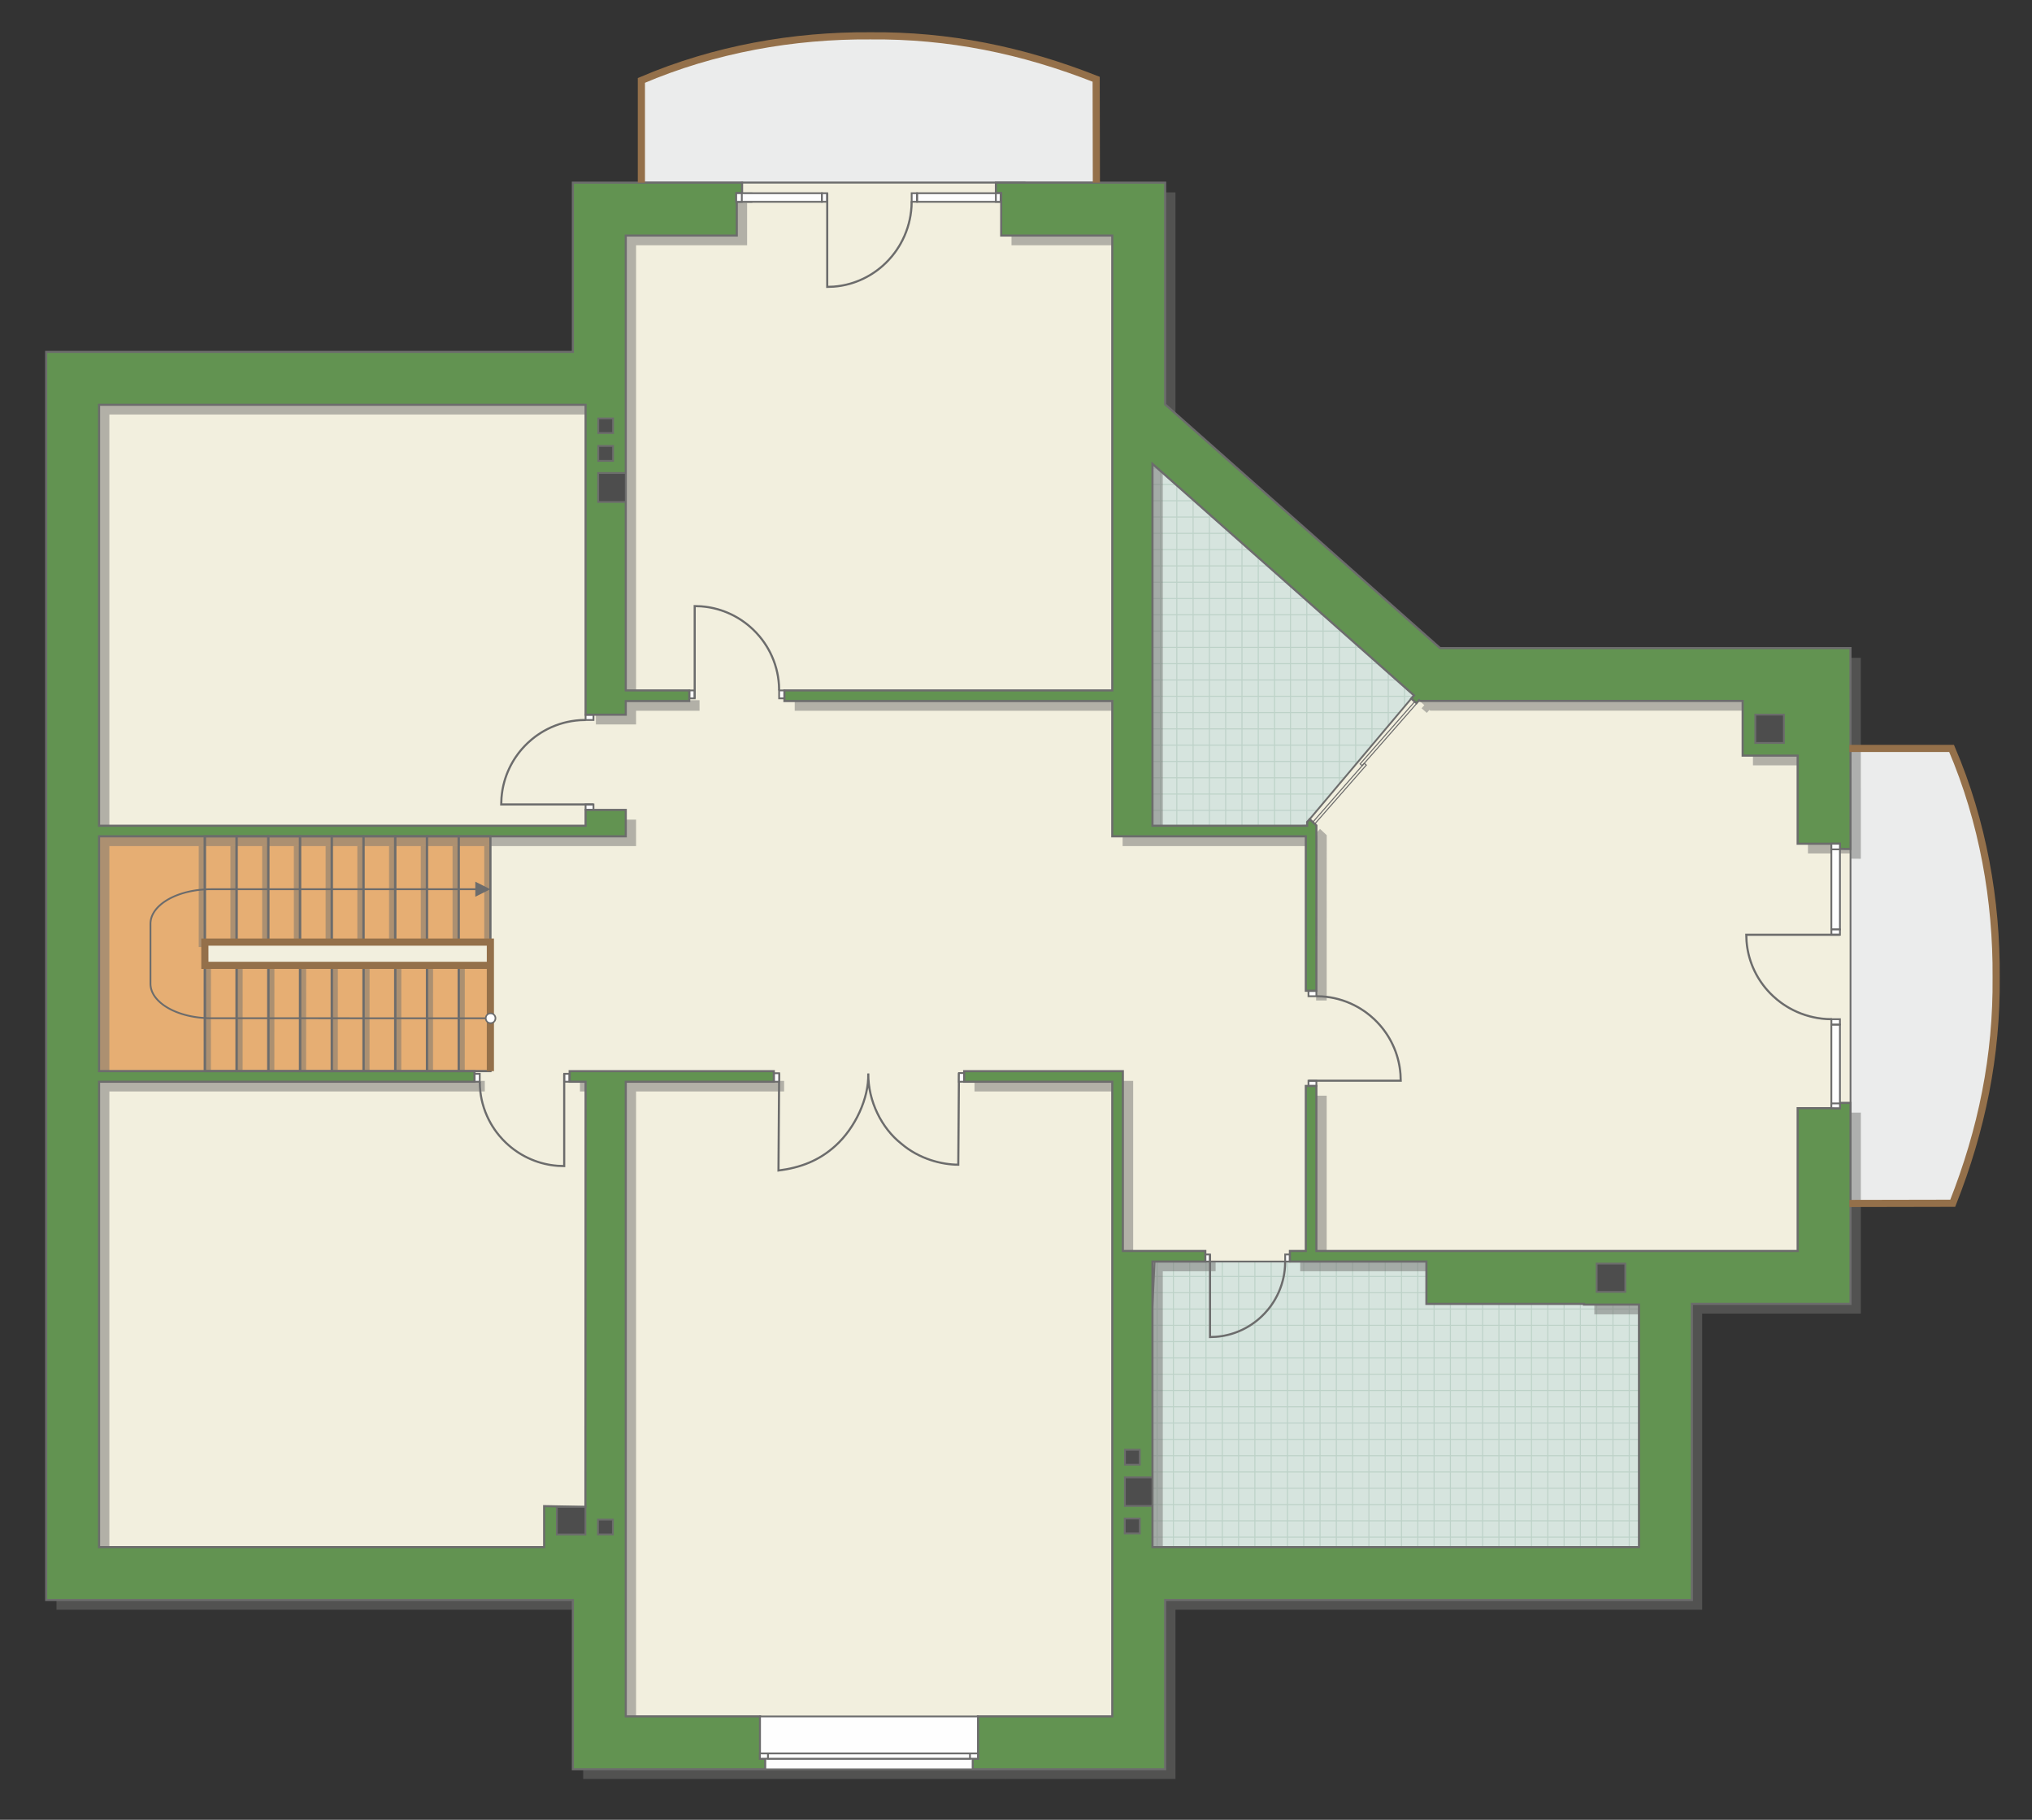 <?xml version="1.0" encoding="UTF-8"?>
<!DOCTYPE svg PUBLIC "-//W3C//DTD SVG 1.1//EN" "http://www.w3.org/Graphics/SVG/1.1/DTD/svg11.dtd">
<!-- Creator: CorelDRAW -->
<svg xmlns="http://www.w3.org/2000/svg" xml:space="preserve" width="192.032mm" height="171.964mm" version="1.1" style="shape-rendering:geometricPrecision; text-rendering:geometricPrecision; image-rendering:optimizeQuality; fill-rule:evenodd; clip-rule:evenodd"
viewBox="0 0 15254.94 13660.72"
 xmlns:xlink="http://www.w3.org/1999/xlink"
 xmlns:xodm="http://www.corel.com/coreldraw/odm/2003">
 <rect x="0" y="0" width="15254.94" height="13660.72" fill="#333333" stroke="none"/>
 <defs>
  <style type="text/css">
   <![CDATA[
    .str4 {stroke:#94704A;stroke-width:53.77;stroke-miterlimit:22.926}
    .str2 {stroke:#6C6C6C;stroke-width:13.42;stroke-miterlimit:22.926}
    .str0 {stroke:#6C6C6C;stroke-width:13.45;stroke-miterlimit:22.926}
    .str3 {stroke:#6C6C6C;stroke-width:15.89;stroke-miterlimit:22.926}
    .str1 {stroke:#BDD2C8;stroke-width:7.94;stroke-miterlimit:22.926}
    .str5 {stroke:#6C6C6C;stroke-width:7.94;stroke-miterlimit:22.926}
    .fil2 {fill:none}
    .fil6 {fill:#FEFEFE}
    .fil1 {fill:#D6E4DE}
    .fil8 {fill:#4D4D4D}
    .fil7 {fill:#629351}
    .fil4 {fill:#E6AE73}
    .fil0 {fill:#EBECEC}
    .fil3 {fill:#F2EFDE}
    .fil10 {fill:white}
    .fil9 {fill:#6C6C6C;fill-rule:nonzero}
    .fil5 {fill:#727271;fill-opacity:0.502}
   ]]>
  </style>
    <clipPath id="id0">
     <path d="M8652 11613.91l3652.47 0 0 -1820.67 -412.85 -85 -1183.09 -238.16 -2056.54 0.16 0 2143.67z"/>
    </clipPath>
    <clipPath id="id1">
     <path d="M8652 6198.67l1161.41 0 0 -23.53 69.11 23.53 771.38 -942.59 -2001.91 -1774.24 0 2716.83z"/>
    </clipPath>
 </defs>
 <g id="пол">
  <g id="_3017521800560">
   <path class="fil0 str0" d="M8230.89 594.95c-544.41,-222.49 -1118.59,-329.4 -1696.27,-325.94 -572.65,-4.07 -1185.59,100.52 -1717.96,325.92l0 776.15 3414.23 0 0 -776.12z"/>
   <path class="fil0 str0" d="M14659.93 9032.52c222.49,-544.41 329.4,-1118.59 325.94,-1696.27 4.07,-572.65 -100.52,-1185.59 -325.92,-1717.96l-776.15 0 0 3414.23 776.12 0z"/>
   <polygon class="fil1" points="8652,11613.91 12304.47,11613.91 12304.47,9793.24 11891.63,9708.24 10708.54,9470.08 8652,9470.24 "/>
   <g style="clip-path:url(#id0)">
    <g>
     <path id="_1" class="fil2 str1" d="M10032.28 13370.71l0 -4913.51m122.32 4913.51l0 -4913.51m122.32 4913.51l0 -4913.51m122.32 4913.51l0 -4913.51m122.32 4913.51l0 -4913.51m122.32 4913.51l0 -4913.51m122.32 4913.51l0 -4913.51m122.32 4913.51l0 -4913.51m-1834.75 4913.57l0 -4913.51m122.32 4913.51l0 -4913.51m122.32 4913.51l0 -4913.51m122.32 4913.51l0 -4913.51m122.32 4913.51l0 -4913.51m122.32 4913.51l0 -4913.51m122.32 4913.51l0 -4913.51m122.32 4913.51l0 -4913.51m-1834.81 4913.45l0 -4913.51m122.32 4913.51l0 -4913.51m122.32 4913.51l0 -4913.51m122.32 4913.51l0 -4913.51m122.32 4913.51l0 -4913.51m122.32 4913.51l0 -4913.51m122.32 4913.51l0 -4913.51m122.32 4913.51l0 -4913.51m-1834.75 4913.57l0 -4913.51m122.32 4913.51l0 -4913.51m122.32 4913.51l0 -4913.51m122.32 4913.51l0 -4913.51m122.32 4913.51l0 -4913.51m122.32 4913.51l0 -4913.51m122.32 4913.51l0 -4913.51m122.32 4913.51l0 -4913.51"/>
     <path class="fil2 str1" d="M5976.39 11783.5l8035.24 0m-8035.24 122.32l8035.24 0m-8035.24 122.32l8035.24 0m-8035.24 122.32l8035.24 0m-8035.24 122.32l8035.24 0m-8035.24 122.32l8035.24 0m-8035.24 122.32l8035.24 0m-8035.24 122.32l8035.24 0m-8035.34 -1834.75l8035.24 0m-8035.24 122.32l8035.24 0m-8035.24 122.32l8035.24 0m-8035.24 122.32l8035.24 0m-8035.24 122.32l8035.24 0m-8035.24 122.32l8035.24 0m-8035.24 122.32l8035.24 0m-8035.24 122.32l8035.24 0m-8035.14 -1834.81l8035.24 0m-8035.24 122.32l8035.24 0m-8035.24 122.32l8035.24 0m-8035.24 122.32l8035.24 0m-8035.24 122.32l8035.24 0m-8035.24 122.32l8035.24 0m-8035.24 122.32l8035.24 0m-8035.24 122.32l8035.24 0m-8035.34 -1834.75l8035.24 0m-8035.24 122.32l8035.24 0m-8035.24 122.32l8035.24 0m-8035.24 122.32l8035.24 0m-8035.24 122.32l8035.24 0m-8035.24 122.32l8035.24 0m-8035.24 122.32l8035.24 0m-8035.24 122.32l8035.24 0"/>
     <path class="fil2 str1" d="M6240.47 13370.77l0 -4913.51m122.32 4913.51l0 -4913.51m122.32 4913.51l0 -4913.51m122.32 4913.51l0 -4913.51m122.32 4913.51l0 -4913.51m122.32 4913.51l0 -4913.51m122.32 4913.51l0 -4913.51m122.32 4913.51l0 -4913.51m-978.5 4913.57l0 -4913.51"/>
     <path class="fil2 str1" d="M13943.63 13422.82l0 -4913.51m122.32 4913.51l0 -4913.51m122.32 4913.51l0 -4913.51m122.32 4913.51l0 -4913.51m122.32 4913.51l0 -4913.51m122.32 4913.51l0 -4913.51m122.32 4913.51l0 -4913.51m122.32 4913.51l0 -4913.51m-1834.75 4913.57l0 -4913.51m122.32 4913.51l0 -4913.51m122.32 4913.51l0 -4913.51m122.32 4913.51l0 -4913.51m122.32 4913.51l0 -4913.51m122.32 4913.51l0 -4913.51m122.32 4913.51l0 -4913.51m122.32 4913.51l0 -4913.51m-1834.81 4913.45l0 -4913.51m122.32 4913.51l0 -4913.51m122.32 4913.51l0 -4913.51m122.32 4913.51l0 -4913.51m122.32 4913.51l0 -4913.51m122.32 4913.51l0 -4913.51m122.32 4913.51l0 -4913.51m122.32 4913.51l0 -4913.51m-1834.75 4913.57l0 -4913.51m122.32 4913.51l0 -4913.51m122.32 4913.51l0 -4913.51m122.32 4913.51l0 -4913.51m122.32 4913.51l0 -4913.51m122.32 4913.51l0 -4913.51m122.32 4913.51l0 -4913.51m122.32 4913.51l0 -4913.51"/>
    </g>
   </g>
   <polygon class="fil2" points="8652,11613.91 12304.47,11613.91 12304.47,9793.24 11891.63,9708.24 10708.54,9470.08 8652,9470.24 "/>
   <polygon class="fil1" points="8652,6198.67 9813.41,6198.67 9813.41,6175.14 9882.53,6198.67 10653.91,5256.09 8652,3481.85 "/>
   <g style="clip-path:url(#id1)">
    <g>
     <path id="_1_0" class="fil2 str1" d="M8712.28 8037.01l0 -4913.51m122.32 4913.51l0 -4913.51m122.32 4913.51l0 -4913.51m122.32 4913.51l0 -4913.51m122.32 4913.51l0 -4913.51m122.32 4913.51l0 -4913.51m122.32 4913.51l0 -4913.51m122.32 4913.51l0 -4913.51m-1834.75 4913.57l0 -4913.51m122.32 4913.51l0 -4913.51m122.32 4913.51l0 -4913.51m122.32 4913.51l0 -4913.51m122.32 4913.51l0 -4913.51m122.32 4913.51l0 -4913.51m122.32 4913.51l0 -4913.51m122.32 4913.51l0 -4913.51m-1834.81 4913.45l0 -4913.51m122.32 4913.51l0 -4913.51m122.32 4913.51l0 -4913.51m122.32 4913.51l0 -4913.51m122.32 4913.51l0 -4913.51m122.32 4913.51l0 -4913.51m122.32 4913.51l0 -4913.51m122.32 4913.51l0 -4913.51m-1834.75 4913.57l0 -4913.51m122.32 4913.51l0 -4913.51m122.32 4913.51l0 -4913.51m122.32 4913.51l0 -4913.51m122.32 4913.51l0 -4913.51m122.32 4913.51l0 -4913.51m122.32 4913.51l0 -4913.51m122.32 4913.51l0 -4913.51"/>
     <path class="fil2 str1" d="M4656.38 6449.8l8035.24 0m-8035.24 122.32l8035.24 0m-8035.24 122.32l8035.24 0m-8035.24 122.32l8035.24 0m-8035.24 122.32l8035.24 0m-8035.24 122.32l8035.24 0m-8035.24 122.32l8035.24 0m-8035.24 122.32l8035.24 0m-8035.34 -1834.75l8035.24 0m-8035.24 122.32l8035.24 0m-8035.24 122.32l8035.24 0m-8035.24 122.32l8035.24 0m-8035.24 122.32l8035.24 0m-8035.24 122.32l8035.24 0m-8035.24 122.32l8035.24 0m-8035.24 122.32l8035.24 0m-8035.14 -1834.81l8035.24 0m-8035.24 122.32l8035.24 0m-8035.24 122.32l8035.24 0m-8035.24 122.32l8035.24 0m-8035.24 122.32l8035.24 0m-8035.24 122.32l8035.24 0m-8035.24 122.32l8035.24 0m-8035.24 122.32l8035.24 0m-8035.34 -1834.75l8035.24 0m-8035.24 122.32l8035.24 0m-8035.24 122.32l8035.24 0m-8035.24 122.32l8035.24 0m-8035.24 122.32l8035.24 0m-8035.24 122.32l8035.24 0m-8035.24 122.32l8035.24 0m-8035.24 122.32l8035.24 0"/>
     <path class="fil2 str1" d="M4920.46 8037.07l0 -4913.51m122.32 4913.51l0 -4913.51m122.32 4913.51l0 -4913.51m122.32 4913.51l0 -4913.51m122.32 4913.51l0 -4913.51m122.32 4913.51l0 -4913.51m122.32 4913.51l0 -4913.51m122.32 4913.51l0 -4913.51m-978.5 4913.57l0 -4913.51"/>
     <path class="fil2 str1" d="M12623.62 8089.12l0 -4913.51m122.32 4913.51l0 -4913.51m122.32 4913.51l0 -4913.51m122.32 4913.51l0 -4913.51m122.32 4913.51l0 -4913.51m122.32 4913.51l0 -4913.51m122.32 4913.51l0 -4913.51m122.32 4913.51l0 -4913.51m-1834.75 4913.57l0 -4913.51m122.32 4913.51l0 -4913.51m122.32 4913.51l0 -4913.51m122.32 4913.51l0 -4913.51m122.32 4913.51l0 -4913.51m122.32 4913.51l0 -4913.51m122.32 4913.51l0 -4913.51m122.32 4913.51l0 -4913.51m-1834.81 4913.45l0 -4913.51m122.32 4913.51l0 -4913.51m122.32 4913.51l0 -4913.51m122.32 4913.51l0 -4913.51m122.32 4913.51l0 -4913.51m122.32 4913.51l0 -4913.51m122.32 4913.51l0 -4913.51m122.32 4913.51l0 -4913.51m-1834.75 4913.57l0 -4913.51m122.32 4913.51l0 -4913.51m122.32 4913.51l0 -4913.51m122.32 4913.51l0 -4913.51m122.32 4913.51l0 -4913.51m122.32 4913.51l0 -4913.51m122.32 4913.51l0 -4913.51m122.32 4913.51l0 -4913.51"/>
    </g>
   </g>
   <polygon class="fil2" points="8652,6198.67 9813.41,6198.67 9813.41,6175.14 9882.53,6198.67 10653.91,5256.09 8652,3481.85 "/>
   <polygon class="fil3 str0" points="13711.83,8678.79 13654.31,9549.44 10708.54,9470.08 8668.13,9470.08 8501.15,13035.17 7476.62,13281.35 4712.47,13281.35 4437.5,12512.59 4507.57,11804.09 584.8,11772.71 500.32,2795.24 4476.67,2879.71 4621.09,1609.28 5571.02,1371.07 7693.49,1371.07 8557.32,1637.91 8585.91,3038.51 8530.87,6159.13 8652,6238.39 9813.41,6198.67 9832.37,6149.07 10594.78,5243.92 13627.64,5080.13 13892.55,6373.36 13892.55,8279.04 "/>
   <polygon class="fil4 str0" points="3681.23,6278.11 743.64,6278.11 743.64,8040.8 3681.48,8040.8 3681.48,7246.81 1537.64,7246.8 1537.8,7072.11 3681.23,7072.11 "/>
  </g>
 </g>
 <g id="тень">
  <g id="_3017521817792">
   <g>
    <polygon class="fil5" points="10888.29,4938.06 8824.77,3108.93 8824.77,1444.19 7554.05,1444.19 7554.05,1523.59 7593.77,1523.59 7593.77,1841.2 8427.73,1841.2 8427.73,5256.09 5966.3,5256.09 5966.3,5335.49 8427.73,5335.49 8427.73,6351.24 9880.6,6351.24 9880.6,7510.5 9959.96,7510.5 9960.19,6269.61 9909.81,6222.2 9890.85,6243.83 9890.85,6271.8 8729.44,6271.8 8729.44,3554.97 10692.87,5293.41 10672.22,5317.04 10711.66,5351.42 10731.34,5329.21 10737.75,5334.88 13160.1,5334.88 13160.1,5745.38 13572.95,5745.38 13572.95,6406.77 13890.52,6406.77 13890.55,6445.69 13969.99,6446.48 13969.67,4938.15 "/>
    <polygon class="fil5" points="13969.99,8352.17 13890.55,8352.17 13890.52,8391.88 13572.95,8391.88 13572.95,9463.76 9959.96,9463.76 9959.96,8225.14 9880.6,8225.14 9880.6,9463.76 9761.29,9463.76 9761.29,9543.2 10785.97,9543.2 10785.97,9781.36 11969.07,9781.36 11969.07,9866.36 12381.91,9866.36 12381.91,11687.03 8729.44,11687.03 8729.44,9543.36 9126.08,9543.2 9126.08,9463.76 8507.09,9463.76 8507.09,8113.93 7315.89,8113.93 7315.89,8193.37 8427.73,8193.37 8427.73,12957.43 7593.77,12957.43 7593.77,13275.06 7554.05,13275.03 7554.05,13354.47 8309.97,13354.47 8824.77,13354.47 8824.77,12083.99 12778.95,12083.99 12778.95,9860.8 13969.99,9860.8 "/>
    <polygon class="fil5" points="5886.62,8113.93 4354.07,8113.93 4354.07,8193.37 4473.54,8193.37 4472.43,11385.32 4162.54,11379.36 4162.54,11687.03 821.08,11687.03 821.08,8193.37 3639.51,8193.37 3639.51,8113.93 821.08,8113.93 821.08,6351.24 4775.26,6351.24 4775.26,6152.81 4473.54,6152.81 4473.54,6271.8 821.08,6271.8 821.08,3111.63 4473.54,3111.63 4473.54,5438.19 4775.26,5438.19 4775.26,5335.49 5251.66,5335.49 5251.66,5256.09 4775.26,5256.09 4775.26,1841.2 5608.74,1841.2 5608.74,1523.59 5648.46,1523.59 5648.46,1444.19 4378.22,1444.19 4378.22,2714.63 424.04,2714.63 424.04,12083.99 4378.22,12083.99 4378.22,13354.47 7554.05,13354.47 7554.05,13275.03 5608.74,13275.06 5608.74,12957.43 4775.26,12957.43 4775.26,8193.37 5886.62,8193.37 "/>
   </g>
   <g>
    <polygon class="fil5" points="3488.99,8040.8 3489.36,7246.81 3443.32,7246.81 3443.37,8040.8 "/>
    <polygon class="fil5" points="3250.78,8040.8 3251.15,7246.81 3205.11,7246.81 3205.16,8040.8 "/>
    <polygon class="fil5" points="3012.45,8040.8 3012.83,7246.81 2966.78,7246.81 2966.83,8040.8 "/>
    <polygon class="fil5" points="2774.29,8040.8 2774.67,7246.81 2728.62,7246.81 2728.67,8040.8 "/>
    <polygon class="fil5" points="2536.06,8040.8 2536.43,7246.81 2490.39,7246.81 2490.43,8040.8 "/>
    <polygon class="fil5" points="2297.98,8040.8 2298.36,7246.81 2252.31,7246.81 2252.36,8040.8 "/>
    <polygon class="fil5" points="2059.66,8040.8 2060.03,7246.81 2013.99,7246.81 2014.04,8040.8 "/>
    <polygon class="fil5" points="1821.5,8040.8 1821.87,7246.81 1775.83,7246.81 1775.88,8040.8 "/>
    <polygon class="fil5" points="1583.26,8040.8 1583.63,7246.81 1537.59,7246.81 1537.64,8040.8 "/>
    <polygon class="fil5" points="3681.23,7072.11 3681.6,6351.24 3635.56,6351.24 3635.61,7072.11 "/>
    <polygon class="fil5" points="3443.02,7072.11 3443.4,6351.24 3397.35,6351.24 3397.4,7072.11 "/>
    <polygon class="fil5" points="3204.7,7072.11 3205.07,6351.24 3159.03,6351.24 3159.08,7072.11 "/>
    <polygon class="fil5" points="2966.54,7072.11 2966.91,6351.24 2920.87,6351.24 2920.92,7072.11 "/>
    <polygon class="fil5" points="2728.3,7072.11 2728.67,6351.24 2682.63,6351.24 2682.68,7072.11 "/>
    <polygon class="fil5" points="2490.23,7072.11 2490.6,6351.24 2444.56,6351.24 2444.61,7072.11 "/>
    <polygon class="fil5" points="2251.9,7072.11 2252.27,6351.24 2206.23,6351.24 2206.28,7072.11 "/>
    <polygon class="fil5" points="2013.74,7072.11 2014.11,6351.24 1968.07,6351.24 1968.12,7072.11 "/>
    <polygon class="fil5" points="1775.5,7072.11 1775.88,6351.24 1729.83,6351.24 1729.88,7072.11 "/>
    <polygon class="fil5" points="1537.64,7109.34 1538.01,6351.24 1491.97,6351.24 1492.02,7109.34 "/>
   </g>
  </g>
 </g>
 <g id="двери">
  <g id="_3017521824128">
   <g>
    <polygon class="fil6 str2" points="5215.33,5182.97 5215.33,5242.36 5175.69,5242.36 5175.69,5182.97 "/>
    <polyline class="fil2 str3" points="5215.33,5242.36 5215.33,4549.81 5264.12,4551.65 5293.06,4554.52 5319.03,4558.23 5335.88,4561.24 5358.93,4566.11 5380.95,4571.64 5395.03,4575.61 5415.07,4581.87 5437.43,4589.76 5461.37,4599.27 5487.75,4611.09 5510.46,4622.47 5534.81,4635.99 5550.4,4645.39 5568.77,4657.28 5594.77,4675.72 5613.9,4690.6 5631.81,4705.64 5654.1,4725.99 5676.29,4748.34 5702.29,4777.6 5722.95,4803.69 5736.79,4822.88 5754.77,4850.29 5765.57,4868.39 5781.26,4897.43 5794.99,4926.36 5807.28,4956 5818.17,4986.71 5828.06,5020.14 5834.97,5048.84 5840.33,5076.71 5845,5109.53 5847.95,5142.55 5849.22,5182.97 "/>
    <polygon class="fil6 str2" points="5849.22,5242.36 5888.86,5242.36 5888.86,5182.97 5849.22,5182.97 "/>
   </g>
   <g>
    <polygon class="fil6 str2" points="4396.11,6038.6 4455.49,6038.6 4455.49,6078.24 4396.11,6078.24 "/>
    <polyline class="fil2 str3" points="4455.49,6038.6 3762.94,6038.6 3764.78,5989.81 3767.65,5960.86 3771.37,5934.9 3774.37,5918.05 3779.25,5895 3784.77,5872.98 3788.74,5858.9 3795.01,5838.86 3802.89,5816.5 3812.41,5792.56 3824.23,5766.18 3835.61,5743.47 3849.13,5719.11 3858.52,5703.53 3870.42,5685.16 3888.86,5659.16 3903.74,5640.03 3918.78,5622.12 3939.13,5599.83 3961.48,5577.64 3990.73,5551.64 4016.82,5530.98 4036.01,5517.14 4063.43,5499.15 4081.53,5488.36 4110.57,5472.67 4139.49,5458.93 4169.14,5446.65 4199.84,5435.75 4233.28,5425.87 4261.97,5418.96 4289.85,5413.6 4322.66,5408.93 4355.69,5405.98 4396.11,5404.71 "/>
    <polygon class="fil6 str2" points="4455.49,5404.71 4455.49,5365.07 4396.11,5365.07 4396.11,5404.71 "/>
   </g>
   <g>
    <polygon class="fil6 str2" points="4235.6,8120.24 4235.6,8060.85 4275.24,8060.85 4275.24,8120.24 "/>
    <polyline class="fil2 str3" points="4235.6,8060.85 4235.6,8753.41 4186.81,8751.56 4157.87,8748.69 4131.9,8744.98 4115.05,8741.97 4092,8737.1 4069.98,8731.58 4055.9,8727.6 4035.86,8721.34 4013.5,8713.46 3989.56,8703.94 3963.18,8692.12 3940.47,8680.74 3916.12,8667.22 3900.53,8657.82 3882.16,8645.93 3856.16,8627.49 3837.04,8612.61 3819.12,8597.57 3796.83,8577.22 3774.64,8554.87 3748.64,8525.61 3727.98,8499.53 3714.14,8480.33 3696.16,8452.92 3685.36,8434.82 3669.67,8405.78 3655.94,8376.85 3643.66,8347.21 3632.76,8316.5 3622.87,8283.07 3615.96,8254.38 3610.6,8226.5 3605.93,8193.68 3602.98,8160.66 3601.71,8120.24 "/>
    <polygon class="fil6 str2" points="3601.71,8060.85 3562.07,8060.85 3562.07,8120.24 3601.71,8120.24 "/>
   </g>
   <g>
    <polygon class="fil6 str2" points="9882.53,8112.38 9823.14,8112.38 9823.14,8152.02 9882.53,8152.02 "/>
    <polyline class="fil2 str3" points="9823.14,8112.38 10515.69,8112.38 10513.85,8063.59 10510.98,8034.65 10507.26,8008.68 10504.26,7991.83 10499.38,7968.78 10493.86,7946.76 10489.89,7932.68 10483.62,7912.64 10475.74,7890.28 10466.22,7866.34 10454.4,7839.96 10443.03,7817.25 10429.51,7792.9 10420.11,7777.31 10408.22,7758.94 10389.77,7732.94 10374.89,7713.81 10359.85,7695.9 10339.5,7673.61 10317.15,7651.42 10287.9,7625.42 10261.81,7604.76 10242.62,7590.92 10215.2,7572.94 10197.11,7562.14 10168.06,7546.45 10139.14,7532.72 10109.49,7520.43 10078.79,7509.54 10045.35,7499.65 10016.66,7492.74 9988.78,7487.38 9955.97,7482.71 9922.94,7479.76 9882.53,7478.49 "/>
    <polygon class="fil6 str2" points="9823.14,7478.49 9823.14,7438.85 9882.53,7438.85 9882.53,7478.49 "/>
   </g>
   <g>
    <polygon class="fil6 str2" points="9083.93,9470.08 9083.93,9416.92 9048.64,9416.92 9048.64,9470.08 "/>
    <polyline class="fil2 str3" points="9083.93,9416.92 9083.93,10036.81 9127.36,10035.16 9153.14,10032.59 9176.25,10029.26 9191.25,10026.57 9211.77,10022.2 9231.37,10017.27 9243.91,10013.71 9261.75,10008.1 9281.65,10001.04 9302.97,9992.53 9326.45,9981.95 9346.67,9971.77 9368.35,9959.67 9382.22,9951.25 9398.58,9940.6 9421.73,9924.1 9438.76,9910.78 9454.7,9897.33 9474.55,9879.1 9494.3,9859.1 9517.45,9832.92 9535.84,9809.56 9548.17,9792.38 9564.18,9767.85 9573.78,9751.65 9587.75,9725.65 9599.98,9699.77 9610.91,9673.23 9620.61,9645.74 9629.42,9615.82 9635.56,9590.13 9640.35,9565.18 9644.5,9535.81 9647.12,9506.25 9648.25,9470.08 "/>
    <polygon class="fil6 str2" points="9648.25,9416.92 9683.55,9416.92 9683.55,9470.08 9648.25,9470.08 "/>
   </g>
   <g>
    <path class="fil2 str3" d="M7199.18 8055.19l-5.08 688.02c-121.86,-0.58 -291.9,-41.09 -429.01,-159.14 -144.49,-113.64 -248.65,-316.51 -246.64,-525.89 5.58,185.75 -98.9,409.41 -245.12,541.67 -124.46,113.26 -263.51,165.71 -428.99,186.93l4.97 -730.37"/>
    <polygon class="fil6 str2" points="5809.67,8120.03 5848.89,8120.3 5849.32,8056.41 5809.6,8056.46 "/>
    <polygon class="fil6 str2" points="7199.18,8055.19 7238.89,8055.16 7238.94,8120.53 7198.7,8120.23 "/>
   </g>
  </g>
 </g>
 <g id="стена">
  <g id="_3017521784000">
   <polygon class="fil7 str3" points="10810.85,4864.93 8747.33,3035.8 8747.33,1371.07 7476.62,1371.07 7476.62,1450.47 7516.34,1450.47 7516.34,1768.08 8350.29,1768.08 8350.29,5182.97 5888.86,5182.97 5888.86,5262.37 8350.29,5262.37 8350.29,6278.11 9803.17,6278.11 9803.17,7437.37 9882.53,7437.37 9882.75,6196.49 9832.37,6149.07 9813.41,6170.71 9813.41,6198.67 8652,6198.67 8652,3481.85 10615.43,5220.28 10594.78,5243.92 10634.22,5278.3 10653.91,5256.09 10660.32,5261.76 13082.66,5261.76 13082.66,5672.26 13495.51,5672.26 13495.51,6333.64 13813.08,6333.64 13813.11,6372.57 13892.55,6373.36 13892.23,4865.03 "/>
   <polygon class="fil7 str3" points="13892.55,8279.04 13813.11,8279.04 13813.08,8318.76 13495.51,8318.76 13495.51,9390.64 9882.53,9390.64 9882.53,8152.02 9803.17,8152.02 9803.17,9390.64 9683.85,9390.64 9683.85,9470.08 10708.54,9470.08 10708.54,9787.95 11891.63,9787.95 11891.63,9793.24 12304.47,9793.24 12304.47,11613.91 8652,11613.91 8652,9470.24 9048.64,9470.08 9048.64,9390.64 8429.65,9390.64 8429.65,8040.8 7238.46,8040.8 7238.46,8120.24 8350.29,8120.24 8350.29,12884.31 7341.57,12884.31 7341.57,13201.93 7301.85,13201.91 7301.85,13281.35 8232.54,13281.35 8747.33,13281.35 8747.33,12010.87 12701.51,12010.87 12701.51,9787.68 13892.55,9787.68 "/>
   <polygon class="fil7 str3" points="5809.18,8040.8 4276.63,8040.8 4276.63,8120.24 4396.11,8120.24 4394.99,11312.2 4085.1,11306.24 4085.1,11613.91 743.64,11613.91 743.64,8120.24 3562.07,8120.24 3562.07,8040.8 743.64,8040.8 743.64,6278.11 4697.82,6278.11 4697.82,6079.68 4396.11,6079.68 4396.11,6198.67 743.64,6198.67 743.64,3038.51 4396.11,3038.51 4396.11,5365.07 4697.82,5365.07 4697.82,5262.37 5174.22,5262.37 5174.22,5182.97 4697.82,5182.97 4697.82,1768.08 5531.3,1768.08 5531.3,1450.47 5571.02,1450.47 5571.02,1371.07 4300.78,1371.07 4300.78,2641.5 346.6,2641.5 346.6,12010.87 4300.78,12010.87 4300.78,13281.35 5745.55,13281.35 5745.55,13201.91 5705.91,13201.93 5705.91,12884.31 4697.82,12884.31 4697.82,8120.24 5809.18,8120.24 "/>
  </g>
 </g>
 <g id="окно">
  <g id="_3017521781360">
   <g>
    <polygon class="fil6 str2" points="13813.08,6977.35 13748.66,6977.35 13748.66,6333.73 13813.11,6333.73 "/>
    <polygon class="fil6 str2" points="13772.66,6375.83 13813.08,6375.83 13813.11,6333.73 13748.66,6333.73 13748.66,6375.83 "/>
    <polygon class="fil6 str2" points="13813.08,7691.98 13748.66,7691.98 13748.66,8318.52 13813.08,8318.76 "/>
    <polygon class="fil6 str2" points="13770.9,8283.09 13813.08,8283.09 13813.11,8318.76 13748.66,8318.52 13748.66,8283.09 "/>
    <g>
     <polygon class="fil6 str2" points="13748.97,7016.99 13813.08,7016.99 13813.08,6977.35 13748.97,6977.35 "/>
     <polyline class="fil2 str3" points="13813.08,7016.99 13110.06,7016.99 13111.93,7065.77 13114.84,7094.72 13118.62,7120.69 13121.67,7137.54 13126.62,7160.58 13132.22,7182.6 13136.25,7196.69 13142.62,7216.72 13150.62,7239.08 13160.28,7263.03 13172.27,7289.4 13183.82,7312.11 13197.55,7336.47 13207.09,7352.05 13219.16,7370.42 13237.88,7396.42 13252.99,7415.55 13268.25,7433.46 13288.92,7455.75 13311.6,7477.94 13341.29,7503.94 13367.78,7524.6 13387.27,7538.44 13415.09,7556.43 13433.46,7567.22 13462.95,7582.91 13492.3,7596.65 13522.4,7608.93 13553.57,7619.83 13587.51,7629.71 13616.64,7636.62 13644.94,7641.98 13678.24,7646.66 13711.77,7649.6 13752.8,7650.87 "/>
     <polygon class="fil6 str2" points="13813.08,7650.87 13813.08,7690.51 13748.97,7690.51 13748.97,7650.87 "/>
    </g>
   </g>
   <g>
    <polygon class="fil6 str2" points="6170.63,1450.47 6170.63,1514.89 5527.01,1514.89 5527.01,1450.44 "/>
    <polygon class="fil6 str2" points="5569.12,1490.9 5569.12,1450.47 5527.01,1450.44 5527.01,1514.89 5569.12,1514.89 "/>
    <polygon class="fil6 str2" points="6885.27,1450.47 6885.27,1514.89 7511.81,1514.89 7512.05,1450.47 "/>
    <polygon class="fil6 str2" points="7476.38,1492.65 7476.38,1450.47 7512.05,1450.44 7511.81,1514.89 7476.38,1514.89 "/>
    <g>
     <polygon class="fil6 str2" points="6210.27,1514.58 6210.27,1450.47 6170.63,1450.47 6170.63,1514.58 "/>
     <polyline class="fil2 str3" points="6210.27,1450.47 6210.27,2153.49 6259.06,2151.62 6288,2148.71 6313.97,2144.94 6330.82,2141.89 6353.87,2136.94 6375.89,2131.34 6389.97,2127.3 6410.01,2120.94 6432.37,2112.94 6456.31,2103.28 6482.69,2091.28 6505.4,2079.73 6529.75,2066 6545.34,2056.46 6563.71,2044.39 6589.71,2025.67 6608.84,2010.56 6626.75,1995.3 6649.04,1974.63 6671.23,1951.95 6697.23,1922.26 6717.89,1895.77 6731.73,1876.29 6749.71,1848.46 6760.51,1830.09 6776.2,1800.61 6789.93,1771.25 6802.21,1741.15 6813.11,1709.98 6823,1676.04 6829.91,1646.91 6835.27,1618.62 6839.94,1585.31 6842.89,1551.79 6844.16,1510.76 "/>
     <polygon class="fil6 str2" points="6844.16,1450.47 6883.8,1450.47 6883.8,1514.58 6844.16,1514.58 "/>
    </g>
   </g>
   <g>
    <polygon class="fil6 str2" points="5745.55,13281.63 7301.85,13281.63 7301.85,13202.19 7341.57,13202.19 7341.57,12884.59 5705.91,12884.59 5705.91,13202.19 5745.63,13202.19 "/>
    <polygon class="fil6 str2" points="5809.07,13162.55 7341.57,13162.55 7341.57,13202.19 5704.72,13202.19 5704.72,13162.55 "/>
    <polygon class="fil6 str2" points="5765.41,13182.37 5765.41,13202.19 7281.99,13202.19 7281.99,13162.55 5765.41,13162.55 "/>
   </g>
  </g>
 </g>
 <g id="ВК">
  <g id="_3017520871632">
   <polygon class="fil8 str0" points="4697.82,3550.89 4490.81,3550.89 4490.81,3768.21 4697.82,3768.21 "/>
   <polygon class="fil8 str0" points="4602.5,3347.62 4491.36,3347.62 4491.36,3459.42 4602.5,3459.42 "/>
   <polygon class="fil8 str0" points="4602.5,3140.95 4491.36,3140.95 4491.36,3250.79 4602.5,3250.79 "/>
   <polygon class="fil8 str0" points="8556.75,10883.07 8445.54,10883.07 8445.54,10994.84 8556.75,10994.84 "/>
   <polygon class="fil8 str0" points="8556.75,11399.34 8444.03,11399.34 8444.03,11511.11 8556.75,11511.11 "/>
   <polygon class="fil8 str0" points="8652,11090.08 8444.98,11090.08 8444.98,11304.73 8652,11304.73 "/>
   <polygon class="fil8 str0" points="4394.99,11312.2 4180.35,11312.2 4180.35,11519.14 4394.99,11519.14 "/>
   <polygon class="fil8 str0" points="4600.99,11407.44 4489.14,11407.44 4489.14,11518.58 4600.99,11518.58 "/>
   <polygon class="fil8 str0" points="12201.52,9485.57 11986.88,9485.57 11986.88,9697.91 12201.52,9697.91 "/>
   <polygon class="fil8 str0" points="13392.32,5364.64 13177.67,5364.64 13177.67,5576.98 13392.32,5576.98 "/>
  </g>
 </g>
 <g id="Линии">
  <g id="_3017520884592">
   <g>
    <polygon class="fil2 str3" points="3681.48,7246.81 3443.32,7246.81 3443.32,8040.8 3681.48,8040.8 "/>
    <polygon class="fil2 str3" points="3443.32,7246.81 3205.16,7246.81 3205.16,8040.8 3443.32,8040.8 "/>
    <polygon class="fil2 str3" points="3205.16,7246.81 2967,7246.81 2967,8040.8 3205.16,8040.8 "/>
    <polygon class="fil2 str3" points="2967,7246.81 2728.84,7246.81 2728.84,8040.8 2967,8040.8 "/>
    <polygon class="fil2 str3" points="2728.84,7246.81 2490.68,7246.81 2490.68,8040.8 2728.84,8040.8 "/>
    <polygon class="fil2 str3" points="2490.68,7246.81 2252.52,7246.81 2252.52,8040.8 2490.68,8040.8 "/>
    <polygon class="fil2 str3" points="2252.52,7246.81 2014.36,7246.81 2014.36,8040.8 2252.52,8040.8 "/>
    <polygon class="fil2 str3" points="2014.36,7246.81 1776.2,7246.81 1776.2,8040.8 2014.36,8040.8 "/>
    <polygon class="fil2 str3" points="2490.44,6278.11 2252.28,6278.11 2252.28,7072.11 2490.44,7072.11 "/>
    <polygon class="fil2 str3" points="2252.28,6278.11 2014.12,6278.11 2014.12,7072.11 2252.28,7072.11 "/>
    <polygon class="fil2 str3" points="2014.12,6278.11 1775.96,6278.11 1775.96,7072.11 2014.12,7072.11 "/>
    <polygon class="fil2 str3" points="1775.96,6278.11 1537.8,6278.11 1537.8,7072.11 1775.96,7072.11 "/>
    <polygon class="fil2 str3" points="1776.2,7246.81 1538.04,7246.81 1538.04,8040.8 1776.2,8040.8 "/>
    <line class="fil2 str3" x1="1537.64" y1="6278.11" x2="1538.04" y2= "8040.8" />
    <polygon class="fil2 str3" points="2966.75,6278.11 2728.59,6278.11 2728.59,7072.11 2966.75,7072.11 "/>
    <polygon class="fil2 str3" points="2728.59,6278.11 2490.43,6278.11 2490.43,7072.11 2728.59,7072.11 "/>
    <polygon class="fil2 str3" points="3443.07,6278.11 3204.91,6278.11 3204.91,7072.11 3443.07,7072.11 "/>
    <polygon class="fil2 str3" points="3204.91,6278.11 2966.75,6278.11 2966.75,7072.11 3204.91,7072.11 "/>
    <polygon class="fil2 str3" points="3681.23,6278.11 3443.07,6278.11 3443.07,7072.11 3681.23,7072.11 "/>
   </g>
   <polyline class="fil2 str4" points="3681.47,8040.8 3681.48,7246.81 1538.04,7246.81 1537.8,7072.11 3681.47,7072.11 3681.48,7246.81 "/>
   <g>
    <g>
     <path class="fil9" d="M3683.27 7686.22l0 0 -2.16 -0.06 -2.14 -0.16 -2.12 -0.27 -2.09 -0.38 -2.05 -0.47 -2.02 -0.57 -1.97 -0.67 -1.93 -0.76 -1.87 -0.85 -1.83 -0.94 -1.78 -1.02 -1.72 -1.1 -1.66 -1.18 -1.6 -1.26 -1.53 -1.33 -1.47 -1.4 -1.4 -1.47 -1.33 -1.53 -1.26 -1.6 -1.18 -1.66 -1.1 -1.72 -1.02 -1.77 -0.94 -1.84 -0.86 -1.87 -0.76 -1.93 -0.67 -1.98 -0.57 -2.02 -0.48 -2.05 -0.37 -2.1 -0.27 -2.12 -0.17 -2.14 -0.06 -2.17 28.25 0 0.02 0.74 0.06 0.72 0.1 0.7 0.12 0.69 0.16 0.68 0.19 0.67 0.22 0.65 0.25 0.64 0.29 0.62 0.31 0.61 0.34 0.59 0.37 0.57 0.4 0.56 0.42 0.54 0.45 0.52 0.47 0.49 0.5 0.48 0.52 0.44 0.53 0.42 0.56 0.4 0.57 0.37 0.59 0.33 0.61 0.32 0.62 0.28 0.64 0.25 0.65 0.21 0.67 0.19 0.68 0.16 0.69 0.12 0.7 0.1 0.71 0.06 0.74 0.02 0 0 0 28.25zm42.37 -42.37l0 0 -0.06 2.17 -0.17 2.14 -0.27 2.12 -0.37 2.1 -0.48 2.05 -0.57 2.02 -0.67 1.98 -0.76 1.93 -0.86 1.87 -0.94 1.84 -1.02 1.77 -1.1 1.72 -1.18 1.66 -1.26 1.6 -1.33 1.53 -1.4 1.47 -1.47 1.4 -1.53 1.33 -1.6 1.26 -1.66 1.18 -1.72 1.1 -1.78 1.02 -1.83 0.94 -1.87 0.85 -1.93 0.76 -1.97 0.67 -2.02 0.57 -2.05 0.47 -2.09 0.38 -2.12 0.27 -2.14 0.16 -2.16 0.06 0 -28.25 0.74 -0.02 0.71 -0.06 0.7 -0.1 0.69 -0.12 0.68 -0.16 0.67 -0.19 0.65 -0.21 0.64 -0.25 0.62 -0.28 0.61 -0.32 0.59 -0.33 0.57 -0.37 0.56 -0.4 0.53 -0.42 0.52 -0.44 0.5 -0.48 0.47 -0.49 0.45 -0.52 0.42 -0.54 0.4 -0.56 0.37 -0.57 0.34 -0.59 0.31 -0.61 0.29 -0.62 0.25 -0.64 0.22 -0.65 0.19 -0.67 0.16 -0.68 0.12 -0.69 0.1 -0.7 0.06 -0.72 0.02 -0.74 0 0 28.25 0zm-42.37 -42.37l0 0 2.16 0.06 2.14 0.16 2.12 0.27 2.09 0.38 2.05 0.47 2.02 0.57 1.97 0.67 1.93 0.76 1.87 0.85 1.83 0.94 1.78 1.02 1.72 1.1 1.66 1.18 1.6 1.26 1.53 1.33 1.47 1.4 1.4 1.47 1.33 1.53 1.26 1.6 1.18 1.66 1.1 1.72 1.02 1.77 0.94 1.84 0.86 1.87 0.76 1.93 0.67 1.98 0.57 2.02 0.48 2.05 0.37 2.1 0.27 2.12 0.17 2.14 0.06 2.17 -28.25 0 -0.02 -0.74 -0.06 -0.72 -0.1 -0.7 -0.12 -0.69 -0.16 -0.68 -0.19 -0.67 -0.22 -0.65 -0.25 -0.64 -0.29 -0.62 -0.31 -0.61 -0.34 -0.59 -0.37 -0.57 -0.4 -0.56 -0.42 -0.54 -0.45 -0.52 -0.47 -0.49 -0.5 -0.48 -0.52 -0.44 -0.53 -0.42 -0.56 -0.4 -0.57 -0.37 -0.59 -0.33 -0.61 -0.32 -0.62 -0.28 -0.64 -0.25 -0.65 -0.21 -0.67 -0.19 -0.68 -0.16 -0.69 -0.12 -0.7 -0.1 -0.71 -0.06 -0.74 -0.02 0 0 0 -28.25zm-42.37 42.37l0.06 -2.17 0.17 -2.14 0.27 -2.12 0.37 -2.1 0.48 -2.05 0.57 -2.02 0.67 -1.98 0.76 -1.93 0.86 -1.87 0.94 -1.84 1.02 -1.77 1.1 -1.72 1.18 -1.66 1.26 -1.6 1.33 -1.53 1.4 -1.47 1.47 -1.4 1.53 -1.33 1.6 -1.26 1.66 -1.18 1.72 -1.1 1.78 -1.02 1.83 -0.94 1.87 -0.85 1.93 -0.76 1.97 -0.67 2.02 -0.57 2.05 -0.47 2.09 -0.38 2.12 -0.27 2.14 -0.16 2.16 -0.06 0 28.25 -0.74 0.02 -0.71 0.06 -0.7 0.1 -0.69 0.12 -0.68 0.16 -0.67 0.19 -0.65 0.21 -0.64 0.25 -0.62 0.28 -0.61 0.32 -0.59 0.33 -0.57 0.37 -0.56 0.4 -0.53 0.42 -0.52 0.44 -0.5 0.48 -0.47 0.49 -0.45 0.52 -0.42 0.54 -0.4 0.56 -0.37 0.57 -0.34 0.59 -0.31 0.61 -0.29 0.62 -0.25 0.64 -0.22 0.65 -0.19 0.67 -0.16 0.68 -0.12 0.69 -0.1 0.7 -0.06 0.72 -0.02 0.74 -28.25 0zm-2054.85 6.52l0 -13.46 0 0 126.57 0.01 127.4 0.01 128.1 0.01 128.69 0.02 129.17 0.02 129.53 0.02 129.76 0.02 129.87 0.02 129.88 0.02 129.76 0.02 129.53 0.02 129.16 0.02 128.7 0.02 128.1 0.01 127.4 0.01 126.57 -0.01 0 13.46 -126.57 -0.01 -127.4 -0.01 -128.1 -0.01 -128.7 -0.02 -129.16 -0.02 -129.53 -0.02 -129.76 -0.02 -129.88 -0.02 -129.87 -0.02 -129.76 -0.02 -129.53 -0.02 -129.17 -0.02 -128.69 -0.02 -128.1 -0.01 -127.4 -0.01 -126.57 0.01 0 0zm-463.24 -266.19l13.46 0 0 0 0.56 12.76 1.68 12.58 2.78 12.43 3.84 12.23 4.89 12.06 5.93 11.86 6.93 11.65 7.91 11.41 8.88 11.16 9.81 10.88 10.72 10.61 11.61 10.29 12.46 9.97 13.3 9.61 14.1 9.25 14.87 8.87 15.62 8.46 16.33 8.05 17.02 7.59 17.68 7.15 18.3 6.67 18.91 6.17 19.47 5.67 20.02 5.14 20.53 4.6 21.01 4.04 21.46 3.46 21.89 2.87 22.28 2.27 22.66 1.63 22.99 1 23.3 0.33 0 13.46 -23.68 -0.34 -23.39 -1.02 -23.04 -1.66 -22.68 -2.3 -22.27 -2.92 -21.86 -3.53 -21.41 -4.12 -20.94 -4.69 -20.42 -5.25 -19.9 -5.78 -19.32 -6.32 -18.75 -6.83 -18.11 -7.32 -17.47 -7.8 -16.79 -8.27 -16.09 -8.71 -15.36 -9.16 -14.59 -9.58 -13.81 -9.98 -12.99 -10.38 -12.14 -10.76 -11.26 -11.13 -10.35 -11.49 -9.41 -11.83 -8.44 -12.15 -7.42 -12.47 -6.38 -12.77 -5.31 -13.04 -4.18 -13.31 -3.02 -13.54 -1.84 -13.76 -0.63 -13.95 0 0zm0 -449.58l13.46 0 0 0 0 26.49 0 27.14 0 27.69 0 28.15 0 28.51 0 28.78 0 28.97 0 29.06 0 29.06 0 28.97 0 28.78 0 28.51 0 28.15 0 27.69 0 27.14 0 26.49 -13.46 0 0 -26.49 0 -27.14 0 -27.69 0 -28.15 0 -28.51 0 -28.78 0 -28.97 0 -29.06 0 -29.06 0 -28.97 0 -28.78 0 -28.51 0 -28.15 0 -27.69 0 -27.14 0 -26.49 0 0zm463.24 -266.18l0 13.46 0 0 -23.3 0.33 -22.99 1 -22.66 1.63 -22.28 2.27 -21.89 2.87 -21.46 3.46 -21.01 4.04 -20.53 4.6 -20.02 5.14 -19.47 5.67 -18.91 6.17 -18.31 6.67 -17.68 7.14 -17.02 7.6 -16.33 8.04 -15.62 8.47 -14.87 8.87 -14.1 9.25 -13.3 9.62 -12.46 9.96 -11.61 10.29 -10.72 10.61 -9.81 10.88 -8.88 11.16 -7.91 11.41 -6.93 11.65 -5.93 11.86 -4.89 12.06 -3.84 12.23 -2.78 12.43 -1.68 12.58 -0.56 12.76 -13.46 0 0.63 -13.95 1.84 -13.76 3.02 -13.54 4.18 -13.31 5.31 -13.04 6.38 -12.77 7.42 -12.47 8.44 -12.15 9.41 -11.83 10.35 -11.49 11.26 -11.13 12.14 -10.76 12.99 -10.37 13.81 -9.99 14.59 -9.58 15.36 -9.15 16.09 -8.72 16.79 -8.26 17.47 -7.81 18.12 -7.32 18.74 -6.83 19.32 -6.32 19.9 -5.78 20.42 -5.25 20.94 -4.69 21.41 -4.12 21.86 -3.53 22.27 -2.92 22.68 -2.3 23.04 -1.66 23.39 -1.02 23.68 -0.34 0 0zm2023.05 13.46l-2023.05 0 0 -13.46 2023.05 0 0 13.46zm72.19 -6.73l-113.01 56.51 0 -113.01 113.01 56.51z"/>
    </g>
    <circle class="fil10" transform="matrix(2.55667E-14 -0.974 0.965 2.57952E-14 3683.04 7643.74)" r="31.45"/>
   </g>
   <polygon class="fil2 str5" points="10211.09,5734.31 10620.84,5266.77 10636.17,5280.23 10226.42,5747.76 "/>
   <polygon class="fil2 str5" points="10257.4,5743.38 9870.47,6184.94 9854.6,6172.82 10242.07,5729.93 "/>
   <path class="fil2 str4" d="M8230.89 1371.07l-1.56 -776.12c-554.91,-219 -1106.32,-331.14 -1696.27,-325.94 -574.41,-4.08 -1166.32,98.71 -1717.96,334.6l0 767.46"/>
   <path class="fil2 str4" d="M13883.81 9034.09l776.12 -1.56c219,-554.91 331.14,-1106.32 325.94,-1696.27 4.08,-574.41 -98.71,-1166.32 -334.6,-1717.96l-767.46 0"/>
  </g>
 </g>
 <g id="контур">
  <polygon class="fil2" points="15254.94,13660.72 -0,13660.72 -0,0 15254.94,0 "/>
 </g>
</svg>
